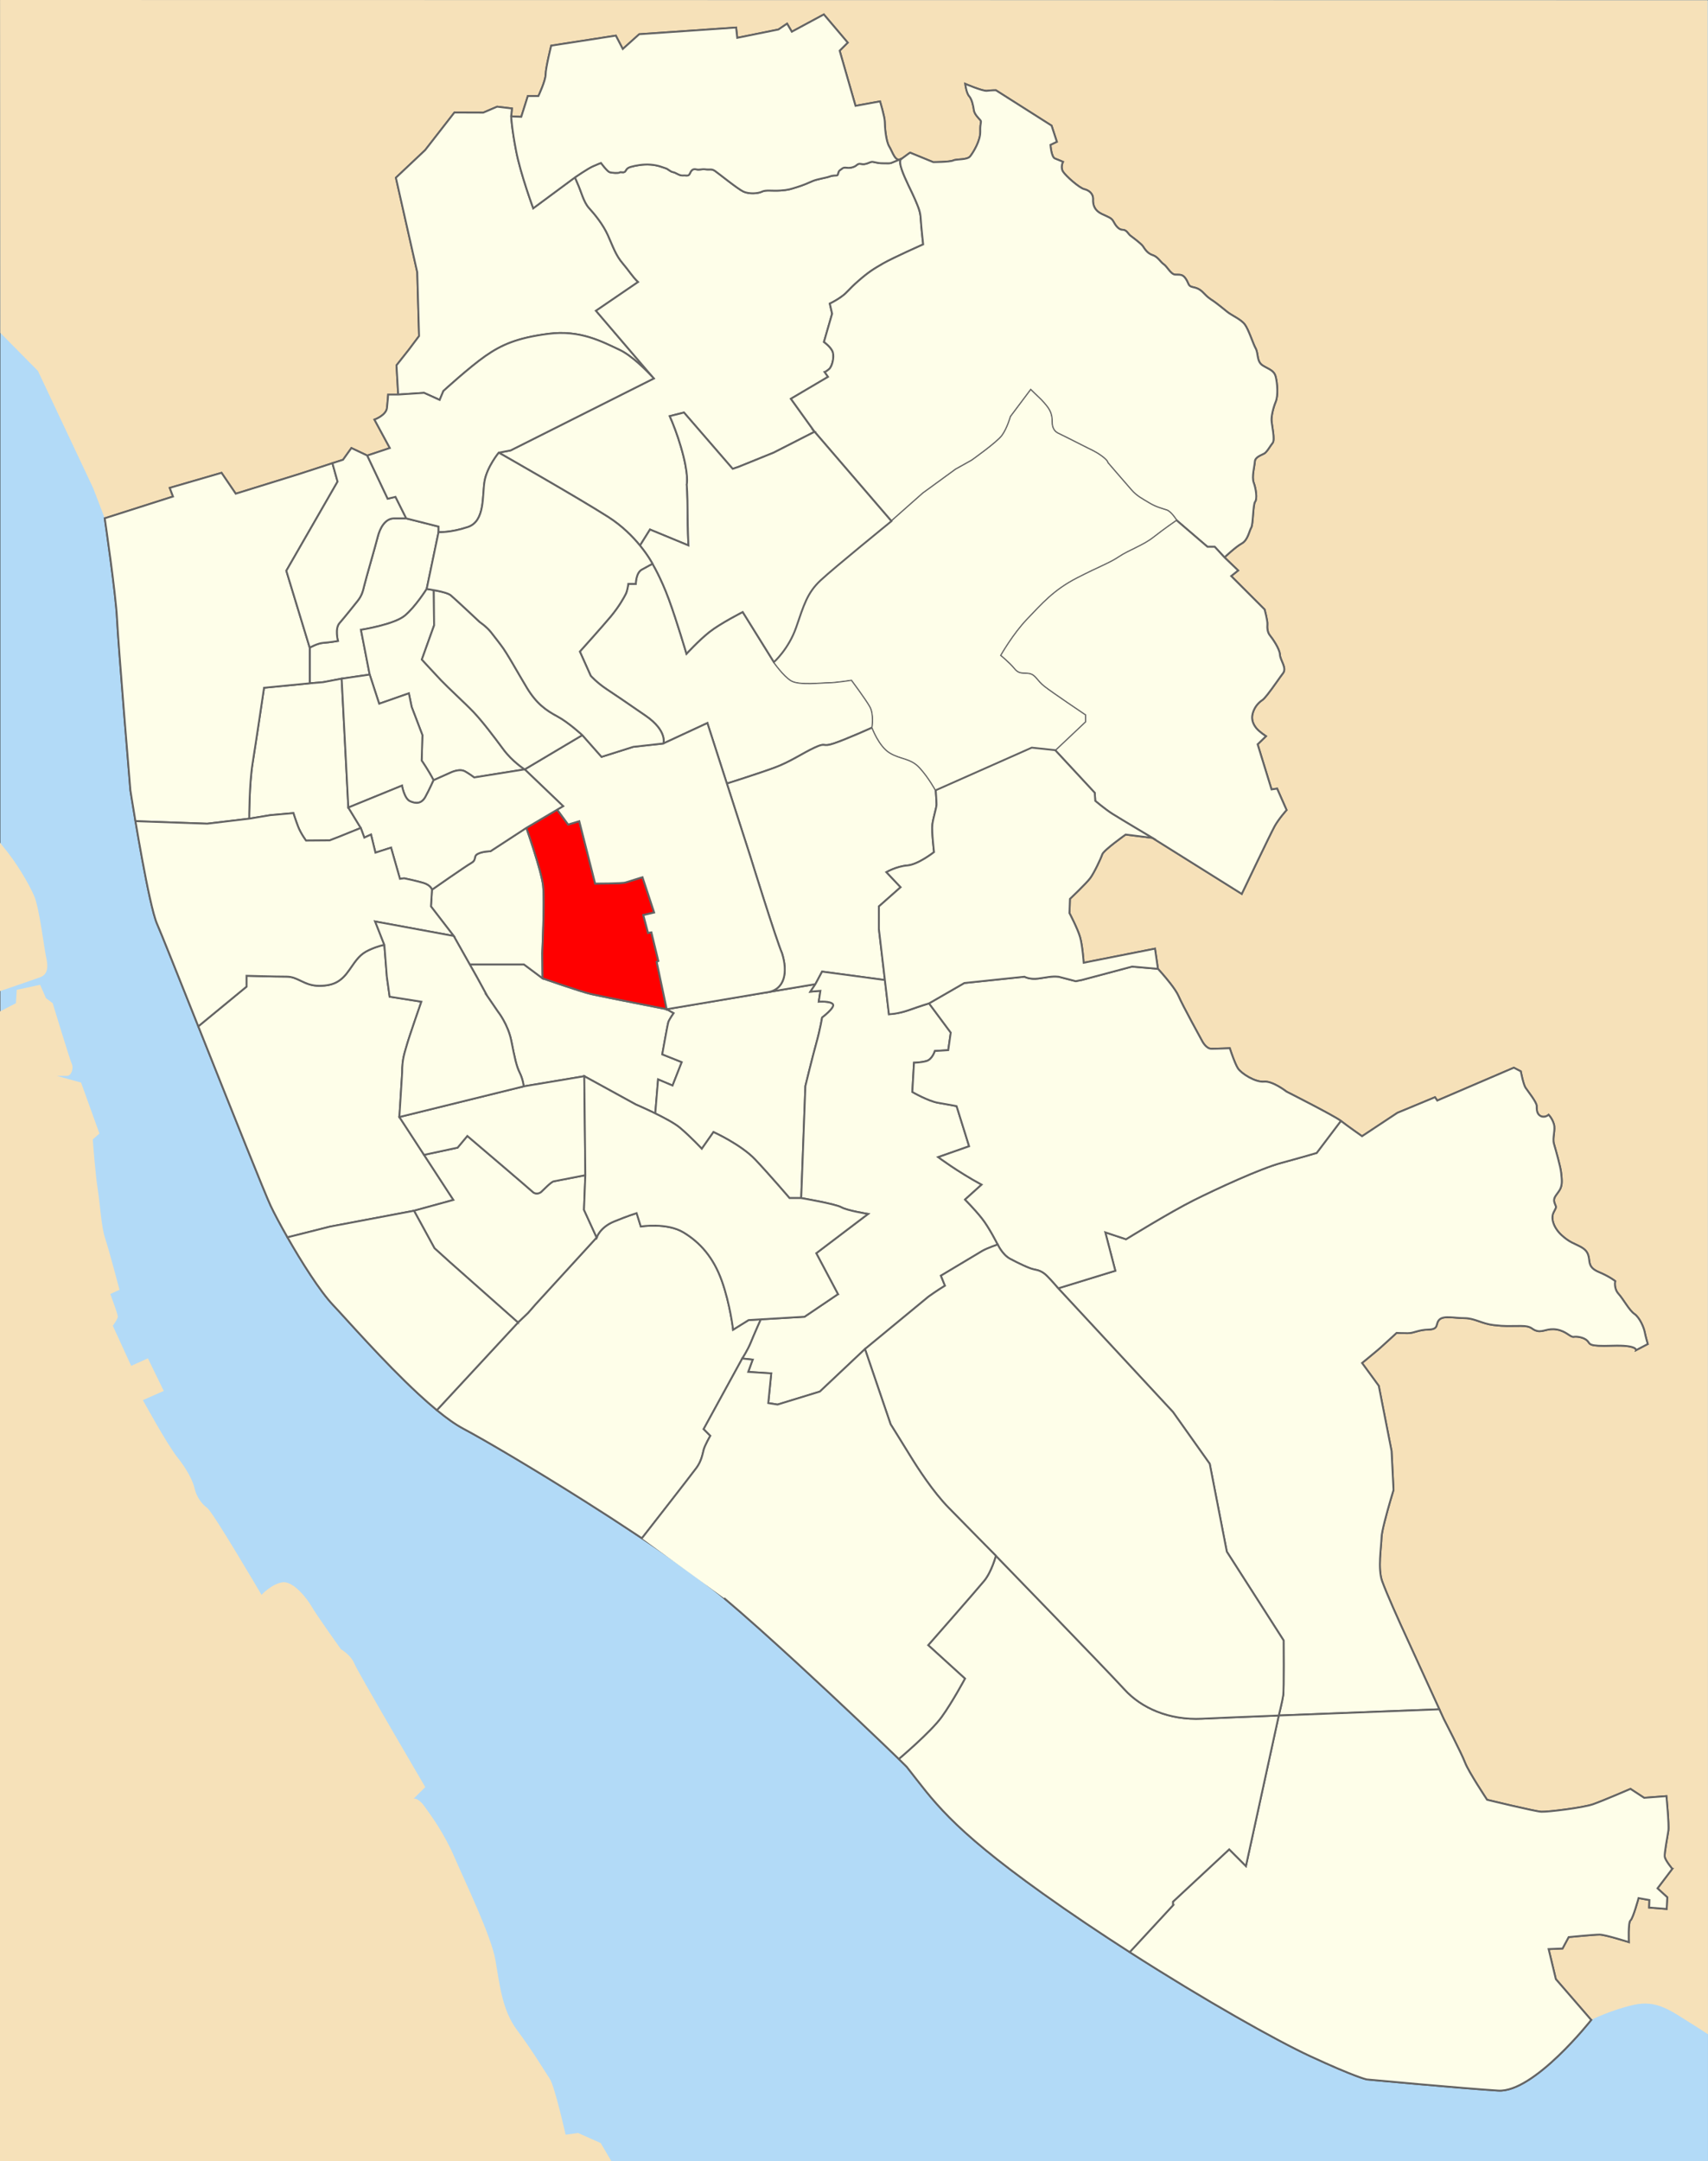 <?xml version="1.0" encoding="UTF-8"?><svg xmlns="http://www.w3.org/2000/svg" viewBox="0 0 2726.06 3448"><rect x="0" y="0" width="2726.06" height="3448" fill="#333333" stroke="none"/><defs><style>.cls-1,.cls-2,.cls-3,.cls-4{stroke:#646464;stroke-miterlimit:10;}.cls-1,.cls-2,.cls-4{fill:#fefee9;}.cls-5{fill:#b2daf7;}.cls-2,.cls-3,.cls-4{stroke-width:3px;}.cls-3{fill:red;}.cls-6{fill:#f6e1b9;}.cls-4{stroke-linecap:round;}</style></defs><g id="Landmass"><rect class="cls-5" x=".56" y=".44" width="2725.48" height="3447.56"/><path id="Liverpool" class="cls-6" d="m2726,3245.69c-11.58-7.59-21.64-14.03-29-18.58-30.22-18.67-52.44-36.44-88.89-28.44s-68.52,24.18-68.52,24.18c0,0-91.48,116.26-148.37,112.7-56.89-3.56-209.78-17.78-209.78-17.78,0,0-17.78-3.56-90.67-37.33-72.89-33.78-264.89-144-426.67-259.56-149.73-106.95-174.59-148.42-216.92-201.92-.5-.64-5.01-5.09-12.64-12.51-27.02-26.23-93.28-89.45-160.41-151.2-42.36-38.96-85.06-77.34-118.47-105.48-42.42-35.72-111.01-82.97-181.13-128.32-13.45-8.7-26.95-17.32-40.33-25.78-83.53-52.81-162.47-99.2-194.54-116.12-20.46-10.8-45.82-31.4-71.9-55.54-55.52-51.39-114.33-118.81-136.1-141.79-21.04-22.21-50.52-69-72.81-108.05-11.61-20.35-21.27-38.6-26.75-50.17-8.98-18.96-60.54-148.28-106.56-263.75-3.05-7.65-6.07-15.23-9.05-22.72-32.24-80.88-60.01-150.47-65.72-163.31-3.26-7.33-7.27-22.51-11.51-41.56-8.01-35.98-16.86-85.75-23.07-122.46-4.85-28.63-8.09-49.32-8.09-49.32,0,0-19.56-234.67-21.33-273.78s-19.6-160.15-19.6-160.15l-18.32-47.85-88.3-187.26L.56,531.11.11,0l2725.33.44"/><path id="Wirral" class="cls-6" d="m0,1344.5c1.79,2.38,3.58,4.64,5.38,6.77,21.33,25.33,41.33,60,49.33,78.67s16,84,18.67,96c2.67,12,5.33,28-9.33,33.33-14.67,5.33-63.93,22.06-63.93,22.06v32.44l25.27-13.17,1.33-21.33,37.33-8,9.33,21.33,10.67,8s28,92,30.67,97.33c2.67,5.33,0,18.67-8,18.67h-16l38.67,10.67,29.33,81.33-10.67,9.33s4,54.67,8,80c4,25.33,5.33,58.67,12,78.67,6.67,20,22.67,81.33,22.67,81.33l-14.67,6.67s12,32,12,36-8,14.67-8,14.67l29.33,64,26.67-12,25.33,52-33.33,14.67s38.67,70.67,54.67,90.67,25.33,38.67,28,50.67,10.67,24,20,30.67,86.67,138.67,86.67,138.67c0,0,16-17.33,33.33-20,17.33-2.67,40,26.67,46.67,38.67,6.67,12,46.67,68,46.67,68,0,0,16,9.33,21.33,22.67,5.33,13.33,113.33,197.33,113.33,197.33l-18.67,18.67s6.67-2.67,17.33,12c10.67,14.67,32,44,48,81.33,16,37.33,58.67,125.33,65.33,164,6.67,38.67,10.67,80,34.67,112s44,65.33,52,77.33,25.33,89.33,25.33,89.33l20-2.67,36,16s6.9,11.79,17.04,28.94L0,3448.01"/><polygon class="cls-5" points="198.33 1236.89 220.56 1260.89 205 1283.56 198.33 1236.89"/><polygon class="cls-5" points="221.89 1380.44 267.67 1366.67 277.89 1403.56 245 1413.33 284.56 1519.11 318.33 1507.11 333 1541.33 301 1559.56 317 1604 380.56 1596 403.67 1635.11 349 1652 401 1780.89 431.22 1770.22 452.56 1830.67 392.56 1853.33 220.11 1422.22 221.89 1380.44"/></g><g id="_1953_Ward_Boundaries"><path id="Liverpool-2" class="cls-2" d="m2539.59,3222.85l-56.37-65.07-11.56-48,22.22-.89,9.78-18.22s40.44-4,49.33-4,46.67,12,46.67,12c0,0-1.33-31.56,2.67-34.67s12.89-35.56,12.89-35.56l17.33,3.11-.44,12,28,2.22.89-18.67-15.56-14.22,23.56-31.11s-11.11-13.33-12-19.11c-.89-5.78,4.44-32.44,5.78-41.78s-3.11-55.11-3.11-55.11l-35.56,2.67-21.78-14.22s-43.11,18.67-59.56,24.44c-16.44,5.78-72.44,12.44-82.67,12-10.22-.44-86.67-19.11-86.67-19.11,0,0-29.78-44.89-35.11-59.11-5.33-14.22-34.22-70.22-34.22-70.22l-6.86-15-62.03-135.66s-22.22-48.89-29.33-68.89c-7.11-20-1.33-53.55-.89-69.78.13-4.67,2.09-13.96,4.72-24.49,5.66-22.68,14.39-51.07,14.39-51.07l-3.11-62.22-20.44-104-26.67-36.44s15.23-12.37,24.78-20.5c1.75-1.49,3.32-2.84,4.56-3.95,8-7.11,25.78-23.56,25.78-23.56,0,0,7.11.44,17.78.44s16-5.33,33.33-5.78c17.33-.44,10.22-9.33,17.33-16,7.11-6.67,24-2.22,40-2.22s27.56,8.89,46.67,11.11c19.11,2.22,24,1.33,43.11,1.33s16.44,5.78,26.22,8,16.44-4.89,31.56-2.22c15.11,2.67,21.33,12.44,26.67,11.56,5.33-.89,16.44.89,21.78,6.22,5.33,5.33,0,9.33,40,8,40-1.33,37.78,7.11,37.78,7.11l18.67-9.78s-3.56-12-4.89-19.11c-1.33-7.11-8-23.11-16.44-28.89-8.44-5.78-17.33-23.11-25.33-32s-5.33-20.44-5.33-20.44c0,0-8.89-7.11-25.78-14.22s-14.67-15.11-16.44-24c-1.78-8.89-6.22-12.89-14.67-17.33s-16-6.22-28.32-17.33c-12.32-11.11-18.35-26.67-13.01-36.89,5.33-10.22,4-7.11,1.33-15.11-2.67-8,2.67-11.56,8-20,5.33-8.44,3.56-17.78,2.67-27.56-.89-9.78-8.89-37.33-11.56-46.67-2.67-9.33,2.67-21.78,0-31.11-2.67-9.33-8.44-15.11-8.44-15.11,0,0-5.78,5.33-12.44,2.22s-6.67-10.67-6.67-16.44-14.22-23.56-17.78-28.89c-3.56-5.33-7.56-26.22-7.56-26.22l-11.11-5.78-122.22,52.44-3.56-5.33-60,24.89-56.44,37.33s-23.56-16.44-33.78-24.44-86.67-46.67-86.67-46.67c0,0-22.22-17.33-36-16-13.78,1.33-36.44-12.89-41.78-21.33-1.33-2.11-2.81-5.17-4.26-8.56-4.37-10.19-8.62-23.44-8.62-23.44,0,0-20.44.89-29.33.89s-15.11-12.89-15.11-12.89c0,0-31.11-56.44-37.33-71.11-2.31-5.46-7.46-12.88-13.01-20.05-9.37-12.11-19.88-23.5-19.88-23.5l-4.7-32.17-113.83,22.48s-1.78-27.11-5.78-40.89c-4-13.78-16.89-38.22-16.89-38.22l.75-22.75s26.22-24.89,32.44-33.33c6.22-8.44,16.89-31.11,19.11-37.78,2.22-6.67,37.33-31.56,37.33-31.56l42.67,5.33,142.67,89.33s45.78-96,52.44-108c6.67-12,19.11-25.78,19.11-25.78l-15.11-34.22-8.89,1.33-4.95-16.05-17.27-55.95,13.33-12.89s-10.67-7.11-15.11-12.44c-4.44-5.33-8.89-13.33-6.22-23.56,2.67-10.22,8.89-17.33,15.56-21.78,1.9-1.27,4.86-4.6,8.26-8.91,8.52-10.79,19.87-27.72,24.63-33.76,6.67-8.44-4.44-20.44-4.89-29.78-.44-9.33-12-25.78-16-30.67s-4.44-12-4-17.78c.44-5.78-4.44-23.56-4.44-23.56l-53.33-53.33,11.11-8.89-21.78-20.89s17.78-16.89,27.56-22.22c9.78-5.33,12-20.44,15.11-25.33s2.67-36.89,6.22-41.33,1.33-20.89-2.22-30.22,1.33-26.22,1.78-33.78c.44-7.56,10.67-10.22,15.11-12.89,4.44-2.67,9.33-12,13.33-16.89s-1.33-28-1.78-35.56c-.44-7.56,2.67-20.44,6.67-30.22s2.67-28.89,0-39.56-11.11-12-20.89-18.22c-9.78-6.22-6.67-19.11-11.11-27.11s-11.11-29.78-17.33-38.22c-6.22-8.44-20.89-14.22-28.44-20.44-7.56-6.22-11.11-8.89-17.33-13.78s-11.11-6.67-17.78-13.78c-6.67-7.11-10.67-9.78-19.11-11.56s-6.22-5.33-11.56-13.33c-5.33-8-9.78-6.22-16.89-6.67s-12.89-12.89-18.22-16.44c-5.33-3.56-9.33-12-17.78-14.67-8.44-2.67-12.89-10.22-15.56-14.22s-16.44-14.22-20-16.89-5.78-9.33-12.44-9.33-11.56-7.56-14.67-13.33-7.56-6.67-18.67-12-14.22-13.78-13.78-23.11c.44-9.33-6.67-14.67-14.22-16.44-7.56-1.78-29.33-20.89-33.78-28-4.44-7.11,0-15.56,0-15.56,0,0-7.11-3.11-12.89-5.33-5.78-2.22-7.11-21.78-7.11-21.78l10.22-4.89-8.44-25.78-88.89-56.44s-7.56,0-14.22.89c-6.67.89-34.67-11.11-34.67-11.11,0,0,1.78,14.67,6.22,19.56,4.44,4.89,6.67,15.56,7.56,22.22.89,6.67,7.56,12.89,10.23,16,2.68,3.11-.46,3.56-.01,18.22.44,14.67-11.11,33.33-16,39.56s-21.33,4-27.11,6.67-32,2.67-32,2.67l-36.89-15.11s-2.22,1.33-12.89,9.33c-10.67,8-15.11-10.67-20.44-19.11-5.33-8.44-7.11-32-7.11-39.56s-7.56-32.44-7.56-32.44l-39.11,7.11-25.33-88,12.89-12.89-38.12-44.94-51.11,27.56-7.56-12.89-13.78,9.33-65.78,13.33-1.78-16.44-154.67,10.67-26.22,23.56-11.11-21.33-103.11,16s-8.89,35.56-8.89,45.78-11.56,34.67-11.56,34.67h-16.89l-10.46,33.12-16.1-.63,1.2-12.73-23.63-2.82-22.15,9.49-46.08-.16-46.67,60-46.67,44,21.81,96.49,12.28,54.33,2.89,101.81-16.21,21.63-19.79,25.04,2.67,46.67h-16s-.54,9.31-1.87,21.31-20,18.67-20,18.67l24.54,45.35-13.13,4.38-22.87,7.62-25.33-12-13.33,18.67-16.96,5.53-52.75,17.2-77.6,24.06-23.99,7.44-22.67-33.33-82.67,24,5.23,13.8-108.94,34.74s17.83,121.04,19.6,160.15,21.33,273.78,21.33,273.78c0,0,3.24,20.69,8.09,49.32,6.21,36.71,15.06,86.48,23.07,122.46,4.24,19.04,8.25,34.22,11.51,41.56,5.71,12.85,33.48,82.43,65.72,163.31,2.98,7.49,6.01,15.07,9.05,22.72,46.02,115.47,97.58,244.79,106.56,263.75,5.48,11.57,15.14,29.82,26.75,50.17,22.28,39.05,51.77,85.84,72.81,108.05,21.77,22.98,80.58,90.4,136.1,141.79,26.08,24.14,51.44,44.74,71.9,55.54,32.07,16.93,111.01,63.31,194.54,116.12,13.38,8.46,26.88,17.09,40.33,25.78,70.11,45.34,138.71,92.6,181.13,128.32,33.41,28.14,76.12,66.52,118.47,105.48,67.13,61.75,133.39,124.97,160.41,151.2,7.64,7.41,12.14,11.87,12.64,12.51,42.34,53.5,67.19,94.97,216.92,201.92,161.78,115.56,353.78,225.78,426.67,259.56,72.89,33.78,90.67,37.33,90.67,37.33,0,0,152.89,14.22,209.78,17.78,56.89,3.56,148.37-112.7,148.37-112.7Z"/><path id="Woolton" class="cls-2" d="m2235.22,2591.56s-22.22-48.89-29.33-68.89c-7.11-20-1.33-53.55-.89-69.78.13-4.67,2.09-13.96,4.72-24.49,5.66-22.68,14.39-51.07,14.39-51.07l-3.11-62.22-20.44-104-26.67-36.44s15.23-12.37,24.78-20.5c1.75-1.49,3.32-2.84,4.56-3.95,8-7.11,25.78-23.56,25.78-23.56,0,0,7.11.44,17.78.44s16-5.33,33.33-5.78c17.33-.44,10.22-9.33,17.33-16,7.11-6.67,24-2.22,40-2.22s27.56,8.89,46.67,11.11c19.11,2.22,24,1.33,43.11,1.33s16.44,5.78,26.22,8,16.44-4.89,31.56-2.22c15.11,2.67,21.33,12.44,26.67,11.56,5.33-.89,16.44.89,21.78,6.22,5.33,5.33,0,9.33,40,8,40-1.33,37.78,7.11,37.78,7.11l18.67-9.78s-3.56-12-4.89-19.11c-1.33-7.11-8-23.11-16.44-28.89-8.44-5.78-17.33-23.11-25.33-32s-5.33-20.44-5.33-20.44c0,0-8.89-7.11-25.78-14.22s-14.67-15.11-16.44-24c-1.78-8.89-6.22-12.89-14.67-17.33s-16-6.22-28.32-17.33c-12.32-11.11-18.35-26.67-13.01-36.89,5.33-10.22,4-7.11,1.33-15.11-2.67-8,2.67-11.56,8-20,5.33-8.44,3.56-17.78,2.67-27.56-.89-9.78-8.89-37.33-11.56-46.67-2.67-9.33,2.67-21.78,0-31.11-2.67-9.33-8.44-15.11-8.44-15.11,0,0-5.78,5.33-12.44,2.22s-6.67-10.67-6.67-16.44-14.22-23.56-17.78-28.89c-3.56-5.33-7.56-26.22-7.56-26.22l-11.11-5.78-122.22,52.44-3.56-5.33-60,24.89-56.44,37.33s-23.56-16.44-33.78-24.44l-38.67,51.11s-24,7.11-56.89,16-102.22,40.89-139.56,59.56-107.82,62.13-107.82,62.13l-33.07-11.02,16,61.33-91.11,28,183.11,197.33,58.67,82.67s27.26,140.15,27.26,140.15l90.67,141.63s.59,78.22-.59,87.11-7.15,32.69-7.15,32.69h.04s256.25-9.91,256.25-9.91l-62.03-135.66Z"/><path id="Westminster" class="cls-2" d="m699.96,849.04l-18.96,90.67s-17.78,28.44-34.96,42.67-69.93,22.52-69.93,22.52l13.93,71.41-44.74,6.52-29.63,5.63-21.33,1.78v-56.89s12.44-7.11,21.93-7.7,23.11-2.96,23.11-2.96c0,0-5.33-19.56,2.37-28.44s22.52-27.26,29.04-35.56,8.3-14.81,10.67-24.89,17.78-62.81,21.33-77.04,11.85-29.63,26.07-29.63h19.56l51.56,13.04v8.89Z"/><path id="Warbreck" class="cls-2" d="m951.22,495.85l92.31,107.98c-11.57-12.62-34.96-36.38-54.98-45.75-27.85-13.04-62.81-32-113.19-25.48s-75.26,17.78-100.74,35.56-66.96,55.7-66.96,55.7l-5.93,14.22-24.89-11.26-41.33,2.71-2.67-46.67,19.79-25.04,16.21-21.63-2.89-101.81-12.28-54.33-21.81-96.49,46.67-44,46.67-60,46.08.16,22.15-9.49,23.63,2.82-1.2,12.73s.82,18.52,7.94,55.26,27.26,91.26,27.26,91.26l66.62-49.28c1.29,3.26,2.57,6.3,3.75,8.83,6.22,13.33,9.78,30.22,18.67,40,8.89,9.78,22.22,25.78,30.22,43.56s12.44,32,24,45.33c8.54,9.85,15.14,20.68,24.1,29.24l-67.2,45.88,92.31,107.98"/><path id="Vauxhall" class="cls-2" d="m494.33,1090.22l21.33-1.78,29.63-5.63,10.67,205.63,19.85,32.59-34.37,13.93-15.41,5.93-37.63.3s-8.59-11.56-12.74-22.52-7.41-21.33-7.41-21.33l-36.74,3.26-33.78,5.63s0-54.81,5.33-88,18.37-120.89,18.37-120.89l72.89-7.11Z"/><path id="Tuebrook" class="cls-2" d="m1160.11,1250.22s50.67-16,76-25.33c25.33-9.33,44-22.67,64-32s10.67,0,30.67-6.67,61.33-25.33,61.33-25.33c0,0,3.56-21.33-3.56-33.78s-29.33-42.22-29.33-42.22c0,0-25.78,4-36.89,4s-47.11,4.44-59.56-3.11c-12.44-7.56-27.56-29.33-27.56-29.33l-49.78-80s-36,18.22-53.33,32-36.44,34.67-36.44,34.67c0,0-15.11-51.56-28-86.67s-26.22-56.89-26.22-56.89c0,0-8,4-17.33,9.33s-9.33,22.67-9.33,22.67h-12s-1.33,10.67-4,16-10.67,20-24,36-49.33,56-49.33,56l17.33,38.67s9.33,10.67,25.33,21.33,28,18.67,62.67,42.67,28,44,28,44l70.22-32.59,31.11,96.59Z"/><path id="Speke" class="cls-2" d="m2669,2981.78s-11.11-13.33-12-19.11,4.44-32.44,5.78-41.78c1.33-9.33-3.11-55.11-3.11-55.11l-35.56,2.67-21.78-14.22s-43.11,18.67-59.56,24.44c-16.44,5.78-72.44,12.44-82.67,12-10.22-.44-86.67-19.11-86.67-19.11,0,0-29.78-44.89-35.11-59.11-5.33-14.22-34.22-70.22-34.22-70.22l-6.86-15-256.25,9.91-52.44,240.2-26.67-26.67-89.78,83.56v5.78l-69.04,74.65c120.52,77.25,235.11,141.42,287.71,165.79,72.89,33.78,90.67,37.33,90.67,37.33,0,0,152.89,14.22,209.78,17.78,56.89,3.56,148.37-112.7,148.37-112.7l-56.37-65.07-11.56-48,22.22-.89,9.78-18.22s40.44-4,49.33-4,46.67,12,46.67,12c0,0-1.33-31.56,2.67-34.67,4-3.11,12.89-35.56,12.89-35.56l17.33,3.11-.44,12,28,2.22.89-18.67-15.56-14.22,23.56-31.11Z"/><path id="Smithdown" class="cls-2" d="m932.56,1717.11l-96.67,16.19s-1.11-11.08-6.44-21.75c-5.33-10.67-8-24-13.33-50.67-5.33-26.67-21.33-46.67-21.33-46.67l-17.33-25.33-16-29.33-11.75-20.84,86.41-.05,29.78,22.22s60.44,21.33,78.22,25.33,120,24,120,24l11.11,6.22s-7.11,10.22-8.44,14.22-9.78,51.56-9.78,51.56l31.11,12.44-14.67,37.33-23.11-9.78s-4.47,54.26-4.47,54.26c-16.44-8.04-31.08-14.26-31.08-14.26l-82.22-45.11Z"/><path id="Sandhills" class="cls-2" d="m530.56,739.05l8.22,29.39-81.78,142.22,37.33,122.67v56.89l-72.89,7.11s-13.04,87.7-18.37,120.89-5.33,88-5.33,88l-66.96,8-114.58-4.02c-4.85-28.63-8.09-49.32-8.09-49.32,0,0-19.56-234.67-21.33-273.78s-19.6-160.15-19.6-160.15l108.94-34.74-5.23-13.8,82.67-24,22.67,33.33,23.99-7.44,77.6-24.06,52.75-17.2Z"/><path id="St_Michaels" class="cls-2" d="m974.54,2421.46c-13.45-8.7-26.95-17.32-40.33-25.78-83.53-52.81-162.47-99.2-194.54-116.12-12.6-6.65-27.06-17.02-42.41-29.65l129.52-139.8,15.89-15.22,12.63-14.44,97-106s5.15-16.22,27.82-25.55c22.67-9.33,36-13.33,36-13.33l6.67,21.33s41.33-6.67,68,9.33,48,40,61.33,77.33c13.33,37.33,17.98,78,17.98,78l24.69-15.33,19.54-1.17s-11.24,25.17-15.98,37.02-13.63,25.48-13.63,25.48l-61.63,112.59,10.67,10.67s-8.89,15.41-10.67,22.52-3.56,17.78-11.26,28.44-87.28,112.55-87.28,112.55l-50-32.87Z"/><path id="St_Marys" class="cls-2" d="m1872.11,3040v-5.78l89.78-83.56,26.67,26.67,52.44-240.2c-56.24,2.23-104.4,4.2-122.22,5.09-53.33,2.67-97.33-17.33-124-46.67-26.67-29.33-205.33-213.33-205.33-213.33,0,0-6.67,25.33-18.67,40-12,14.67-89.33,102.67-89.33,102.67l58.67,53.33s-20,37.33-37.33,61.33c-17.33,24-68.23,66.91-68.23,66.91,7.64,7.41,12.14,11.87,12.64,12.51,42.34,53.5,67.19,94.97,216.92,201.92,45.05,32.18,92.45,63.95,138.96,93.76l69.04-74.65Z"/><path id="St_James" class="cls-2" d="m641.89,1711.56c0-22.67,4-31.56,7.56-44.44s23.11-68.89,23.11-68.89l-50.67-8-4.44-32-4-50.67s-9.33,1.33-24,8c-14.67,6.67-20,14.67-32,32-12,17.33-24,25.33-48,25.33s-33.33-14.67-52-14.67-64-1.33-64-1.33v17.33l-76.94,63.31c2.98,7.49,6.01,15.07,9.05,22.72,46.02,115.47,97.58,244.79,106.56,263.75,5.48,11.57,15.14,29.82,26.75,50.17l68.24-17.17,133.67-25.22,62.89-17.26-24.64-37.81-22.23-34.11-39.35-60.38,4.44-70.67Z"/><path id="St_Domingo" class="cls-2" d="m756.85,1240.44l80.59-12.89s-19.56-12.3-34.37-32.44-33.78-45.04-47.41-59.26-40.89-39.11-51.56-50.37-30.81-33.19-30.81-33.19l19.56-54.52-.49-56.26-11.36-1.81s-17.78,28.44-34.96,42.67-69.93,22.52-69.93,22.52l13.93,71.41,15.11,46.52,47.41-16.59,4.44,21.63,17.19,45.04-1.19,40.59s11.56,16.59,18.96,31.41c0,0,21.37-9.67,28.04-12.56s15.56-5.11,21.78-1.78,15.07,9.89,15.07,9.89Z"/><path id="Princes_Park" class="cls-2" d="m952.29,1974.44l-97,106-12.63,14.44-15.89,15.22-109.46-96.94-23.88-21.61-32.67-59.78,62.89-17.26-24.64-37.81-22.23-34.11,53.54-11.49,15.56-18.67s100.89,85.78,104.44,89.33,9.78,3.11,13.33,0,15.56-16,20-16.89,50.59-9.85,50.59-9.85l-2.15,55.26,20.18,44.15Z"/><path id="Pirrie" class="cls-2" d="m1021.48,870.44c-11.63-14.24-28.44-31.33-50.7-45.55-48-30.67-174.67-102.67-174.67-102.67l18.81-3.56,228.61-114.84s-92.31-107.98-92.31-107.98l67.2-45.88c-8.96-8.57-15.56-19.39-24.1-29.24-11.56-13.33-16-27.56-24-45.33s-21.33-33.78-30.22-43.56c-8.89-9.78-12.44-26.67-18.67-40-1.18-2.53-2.45-5.56-3.75-8.83,0,0,19.75-13.68,28.64-17.68s12.89-5.33,12.89-5.33c0,0,9.78,13.33,13.78,14.67s14.67,1.78,16,.44,5.33.89,8-.89,1.78-5.78,9.78-8,19.56-4.44,31.56-3.56,19.56,4.44,24,5.78,7.11,5.33,12,6.22,9.78,5.78,15.56,5.33,8.89,1.78,11.11-3.11,4.44-8,10.22-6.67,8-.89,15.11,0,9.33-1.33,15.11,2.67,36.44,28.89,45.33,32.89,23.11,3.11,29.33,0,16-.89,29.33-1.78,16-2.22,26.22-5.33,18.22-6.67,25.33-9.78c7.11-3.11,22.22-5.33,26.67-7.11s8.44-1.78,11.56-1.78,1.78-6.22,5.33-8.44,4.44-4.89,10.67-4,12.44-.89,16.44-4.44,7.11-.44,12.44-1.33,8-3.11,11.11-3.56,8.44,2.22,16.44,2.22,12.44.44,14.67-.44,17.33-7.11,17.33-7.11c0,0-6.23.43-.6,17.03,5.63,16.59,16,35.26,21.63,48.59,5.63,13.33,8.3,19.56,8.89,30.81.59,11.26,3.85,40.59,3.85,40.59,0,0-48.59,21.63-64,30.52-15.41,8.89-23.11,13.63-39.41,27.85s-16.89,17.78-26.67,24.89c-9.78,7.11-18.96,11.26-18.96,11.26l3.71,16.16-13.04,45.04s11.85,8.3,14.22,16.59-1.19,22.52-5.93,26.67-7.11,4.74-7.11,4.74l5.33,7.7-59.26,34.96,37.78,52.59-65.33,33.33-56,22.67-9.36,3.17-77.75-89.84-22.71,5.75c5.36,12.09,11.86,28.64,17.82,48.92,13.33,45.33,9.33,60,9.33,60,0,0,1.33,17.33,1.33,42.67s1.33,54.67,1.33,54.67l-61.33-25.33-15.97,25.55Z"/><path id="Picton" class="cls-4" d="m1064.11,1610.22l237.33-40-8,12,16-1.33-2.67,17.33s18.67-1.33,22.67,4-17.33,21.33-17.33,21.33c0,0-2.67,17.33-9.33,41.33-6.67,24-17.33,68-17.33,68l-6.67,178.67h-18.67s-32-37.33-54.67-61.33c-22.67-24-66.67-44-66.67-44l-18.67,26.67s-17.33-18.67-34.67-33.33c-8.25-6.98-24.66-15.77-39.58-23.07l4.47-54.26,23.11,9.78,14.67-37.33-31.11-12.44s8.44-47.56,9.78-51.56,8.44-14.22,8.44-14.22l-11.11-6.22"/><path id="Old_Swan" class="cls-2" d="m1412.36,1563.68l-100.25-13.46-10.67,20-77.85,13.12-.9.15c30.75-3.49,34.75-33.27,25.42-62.61-9.33-21.33-50.67-154.67-50.67-154.67l-37.33-116s50.67-16,76-25.33c25.33-9.33,44-22.67,64-32s10.67,0,30.67-6.67,61.33-25.33,61.33-25.33c0,0,10.67,29.33,28,40,17.33,10.67,33.33,8,48,24s25.33,36,25.33,36c0,0,1.33,17.33,1.33,22.67s-5.33,21.33-6.67,32c-1.33,10.67,2.67,44,2.67,44,0,0-25.33,20-42.67,21.33-17.33,1.33-33.33,10.67-33.33,10.67l22.67,24-34.67,30.67v36l9.58,81.46-100.25-13.46"/><path id="Netherfield" class="cls-2" d="m691.96,1244.89c-7.41-14.81-18.96-31.41-18.96-31.41l1.19-40.59-17.19-45.04-4.44-21.63-47.41,16.59-15.11-46.52-44.74,6.52,10.67,205.63,85.63-34.96s3.56,20.74,12.74,24.89,18.37,4.44,24.59-6.81,13.04-26.67,13.04-26.67Z"/><path id="Melrose" class="cls-2" d="m586.18,726.86l-25.33-12-13.33,18.67-16.96,5.53,8.22,29.39-81.78,142.22,37.33,122.67s12.44-7.11,21.93-7.7,23.11-2.96,23.11-2.96c0,0-5.33-19.56,2.37-28.44s22.52-27.26,29.04-35.56,8.3-14.81,10.67-24.89,17.78-62.81,21.33-77.04,11.85-29.63,26.07-29.63h19.56l-17.19-34.37-12.44,2.96-32.59-68.85Z"/><path id="Low_Hill" class="cls-2" d="m865.44,1520.89s4-84,1.33-108-26.67-92-26.67-92l-57.33,37.33s-12,0-20,4-1.33,9.33-10.67,14.67c-9.33,5.33-62.67,42.67-62.67,42.67l-1.6,26.68,36.27,47.1,25.59,45.38,86.41-.05,29.78,22.22-.44-40Z"/><path id="Kensington" class="cls-3" d="m1064.11,1610.22l-16-75.56,2.67-1.33-11.11-45.78-5.33.89-7.56-28.44,17.33-4-18.67-56.44s-21.78,6.67-27.11,8.44-48.44,1.78-48.44,1.78l-25.33-99.56-17.78,5.33-17.45-23.75-49.22,29.08s24,68,26.67,92-1.33,108-1.33,108l.44,40s60.44,21.33,78.22,25.33,120,24,120,24Z"/><path id="Granby" class="cls-2" d="m934.26,1875.04l-1.7-157.93-96.67,16.19-198.44,48.92,39.35,60.38,53.54-11.49,15.56-18.67s100.89,85.78,104.44,89.33,9.78,3.11,13.33,0,15.56-16,20-16.89,50.59-9.85,50.59-9.85Z"/><path id="Gillmoss" class="cls-2" d="m1343.36,473.17c9.78-7.11,10.37-10.67,26.67-24.89,16.3-14.22,24-18.96,39.41-27.85,15.41-8.89,64-30.52,64-30.52,0,0-3.26-29.33-3.85-40.59-.59-11.26-3.26-17.48-8.89-30.81-5.63-13.33-16-32-21.63-48.59-5.63-16.59.6-17.03.6-17.03,10.67-8,12.89-9.33,12.89-9.33l36.89,15.11s26.22,0,32-2.67,22.22-.44,27.11-6.67,16.44-24.89,16-39.56c-.44-14.67,2.69-15.11.01-18.22-2.68-3.11-9.35-9.33-10.23-16-.89-6.67-3.11-17.33-7.56-22.22-4.44-4.89-6.22-19.56-6.22-19.56,0,0,28,12,34.67,11.11,6.67-.89,14.22-.89,14.22-.89l88.89,56.44,8.44,25.78-10.22,4.89s1.33,19.56,7.11,21.78c5.78,2.22,12.89,5.33,12.89,5.33,0,0-4.44,8.44,0,15.56,4.44,7.11,26.22,26.22,33.78,28,7.56,1.78,14.67,7.11,14.22,16.44-.44,9.33,2.67,17.78,13.78,23.11s15.56,6.22,18.67,12,8,13.33,14.67,13.33,8.89,6.67,12.44,9.33,17.33,12.89,20,16.89,7.11,11.56,15.56,14.22c8.44,2.67,12.44,11.11,17.78,14.67,5.33,3.56,11.11,16,18.22,16.44s11.56-1.33,16.89,6.67c5.33,8,3.11,11.56,11.56,13.33s12.44,4.44,19.11,11.56c6.67,7.11,11.56,8.89,17.78,13.78s9.78,7.56,17.33,13.78c7.56,6.22,22.22,12,28.44,20.44,6.22,8.44,12.89,30.22,17.33,38.22s1.33,20.89,11.11,27.11c9.78,6.22,18.22,7.56,20.89,18.22s4,29.78,0,39.56-7.11,22.67-6.67,30.22c.44,7.56,5.78,30.67,1.78,35.56s-8.89,14.22-13.33,16.89c-4.44,2.67-14.67,5.33-15.11,12.89-.44,7.56-5.33,24.44-1.78,33.78s5.78,25.78,2.22,30.22-3.11,36.44-6.22,41.33-5.33,20-15.11,25.33c-9.78,5.33-27.56,22.22-27.56,22.22l-15.56-16.89h-11.56l-49.78-42.67s-8.3-13.33-15.41-15.7-17.19-4.74-27.85-11.26c-10.67-6.52-19.56-10.67-28.44-20.74-8.89-10.07-37.93-43.85-37.93-43.85,0,0,.59-2.96-10.07-10.67s-16.59-9.48-31.41-17.19c-14.81-7.7-30.81-15.41-37.93-18.96s-9.48-10.67-9.48-17.19-.59-13.63-4.74-20.74-13.04-16-13.04-16l-16-15.41-32,42.67s-5.33,18.96-13.63,30.22c-8.3,11.26-48.59,39.7-48.59,39.7l-25.48,14.22-52.44,38.22-50.22,44.44-122.67-142.67-37.78-52.59,59.26-34.96-5.33-7.7s2.37-.59,7.11-4.74,8.3-18.37,5.93-26.67-14.22-16.59-14.22-16.59l13.04-45.04-3.71-16.16s9.19-4.15,18.96-11.26Z"/><path id="Fazakerley" class="cls-2" d="m1439.67,252.89c-10.67,8-15.11-10.67-20.44-19.11-5.33-8.44-7.11-32-7.11-39.56s-7.56-32.44-7.56-32.44l-39.11,7.11-25.33-88,12.89-12.89-38.12-44.94-51.11,27.56-7.56-12.89-13.78,9.33-65.78,13.33-1.78-16.44-154.67,10.67-26.22,23.56-11.11-21.33-103.11,16s-8.89,35.56-8.89,45.78-11.56,34.67-11.56,34.67h-16.89l-10.46,33.12-16.1-.63s.82,18.52,7.94,55.26,27.26,91.26,27.26,91.26l66.62-49.28s19.75-13.68,28.64-17.68,12.89-5.33,12.89-5.33c0,0,9.78,13.33,13.78,14.67s14.67,1.78,16,.44,5.33.89,8-.89,1.78-5.78,9.78-8,19.56-4.44,31.56-3.56,19.56,4.44,24,5.78,7.11,5.33,12,6.22,9.78,5.78,15.56,5.33,8.89,1.78,11.11-3.11,4.44-8,10.22-6.67,8-.89,15.11,0,9.33-1.33,15.11,2.67,36.44,28.89,45.33,32.89,23.11,3.11,29.33,0,16-.89,29.33-1.78,16-2.22,26.22-5.33,18.22-6.67,25.33-9.78,22.22-5.33,26.67-7.11,8.44-1.78,11.56-1.78,1.78-6.22,5.33-8.44,4.44-4.89,10.67-4,12.44-.89,16.44-4.44,7.11-.44,12.44-1.33,8-3.11,11.11-3.56,8.44,2.22,16.44,2.22,12.44.44,14.67-.44,17.33-7.11,17.33-7.11Z"/><path id="Fairfield" class="cls-2" d="m1248.11,1520.89c9.33,29.33,5.33,59.11-25.42,62.61l-158.58,26.73-16-75.56,2.67-1.33-11.11-45.78-5.33.89-7.56-28.44,17.33-4-18.67-56.44s-21.78,6.67-27.11,8.44-48.44,1.78-48.44,1.78l-25.33-99.56-17.78,5.33-17.45-23.75,9.45-5.58-61.33-58.67,92-54.67,30.67,34.67,50.67-16-50.67,16,50.67-16,48-5.33s70.22-32.59,70.22-32.59l31.11,96.59s37.33,116,37.33,116c0,0,41.33,133.33,50.67,154.67"/><path id="Everton" class="cls-2" d="m689.44,1419.56s-1.78-7.11-13.33-10.67-31.11-7.56-31.11-7.56l-6.67.89-14.22-49.78-24.89,8-7.11-28.89-10.67,4.89-5.63-15.41-19.85-32.59,85.63-34.96s3.56,20.74,12.74,24.89,18.37,4.44,24.59-6.81,13.04-26.67,13.04-26.67c0,0,21.37-9.67,28.04-12.56s15.56-5.11,21.78-1.78,15.07,9.89,15.07,9.89l80.59-12.89,61.33,58.67-9.45,5.58-49.22,29.08-57.33,37.33s-12,0-20,4-1.33,9.33-10.67,14.67c-9.33,5.33-62.67,42.67-62.67,42.67Z"/><path id="Dingle" class="cls-2" d="m826.78,2110.11l-109.46-96.94-23.88-21.61-32.67-59.78-133.67,25.22-68.24,17.17c22.28,39.05,51.77,85.84,72.81,108.05,21.77,22.98,80.58,90.4,136.1,141.79,10.02,9.27,19.93,18.02,29.49,25.89l129.52-139.8Z"/><path id="Dovecot" class="cls-2" d="m1684.11,1196.89l48-45.33v-10.67s-52.89-35.56-65.33-45.33c-12.44-9.78-14.22-18.67-24-20.44-9.78-1.78-16,1.78-24-8s-22.22-21.33-22.22-21.33c0,0,19.56-34.67,42.67-58.67s41.78-46.22,80-65.78c38.22-19.56,50.67-23.11,66.67-33.78s38.22-17.78,55.11-31.11,36.44-26.67,36.44-26.67l49.78,42.67h11.56l15.56,16.89,21.78,20.89-11.11,8.89,53.33,53.33s4.89,17.78,4.44,23.56c-.44,5.78,0,12.89,4,17.78s15.56,21.33,16,30.67c.44,9.33,11.56,21.33,4.89,29.78-4.76,6.03-16.11,22.96-24.63,33.76-3.4,4.31-6.36,7.64-8.26,8.91-6.67,4.44-12.89,11.56-15.56,21.78-2.67,10.22,1.78,18.22,6.22,23.56,4.44,5.33,15.11,12.44,15.11,12.44l-13.33,12.89,17.27,55.95,4.95,16.05,8.89-1.33,15.11,34.22s-12.44,13.78-19.11,25.78c-6.67,12-52.44,108-52.44,108l-142.67-89.33s-51.56-30.67-63.56-38.22-27.56-20.89-27.56-20.89l-.89-12.89-63.11-68Z"/><path id="County" class="cls-2" d="m814.93,718.67l-18.81,3.56s-18.67,22.67-22.67,45.33,1.33,64-26.67,73.33-46.81,8.15-46.81,8.15v-8.89l-51.56-13.04-17.19-34.37-12.44,2.96-32.59-68.85,22.87-7.62,13.13-4.38-24.54-45.35s18.67-6.67,20-18.67,1.87-21.31,1.87-21.31h16l41.33-2.71,24.89,11.26,5.93-14.22s41.48-37.93,66.96-55.7,50.37-29.04,100.74-35.56,85.33,12.44,113.19,25.48c20.02,9.37,43.41,33.13,54.98,45.75l-228.61,114.84Z"/><path id="Croxteth" class="cls-1" d="m1473,787.11l52.44-38.22,25.48-14.22s40.3-28.44,48.59-39.7c8.3-11.26,13.63-30.22,13.63-30.22l32-42.67,16,15.41s8.89,8.89,13.04,16,4.74,14.22,4.74,20.74,2.37,13.63,9.48,17.19,23.11,11.26,37.93,18.96c14.81,7.7,20.74,9.48,31.41,17.19s10.07,10.67,10.07,10.67c0,0,29.04,33.78,37.93,43.85,8.89,10.07,17.78,14.22,28.44,20.74,10.67,6.52,20.74,8.89,27.85,11.26s15.41,15.7,15.41,15.7c0,0-19.56,13.33-36.44,26.67s-39.11,20.44-55.11,31.11-28.44,14.22-66.67,33.78c-38.22,19.56-56.89,41.78-80,65.78s-42.67,58.67-42.67,58.67c0,0,14.22,11.56,22.22,21.33s14.22,6.22,24,8c9.78,1.78,11.56,10.67,24,20.44,12.44,9.78,65.33,45.33,65.33,45.33v10.67l-48,45.33-37.33-4-153.33,68s-10.67-20-25.33-36-30.67-13.33-48-24c-17.33-10.67-28-40-28-40,0,0,3.56-21.33-3.56-33.78s-29.33-42.22-29.33-42.22c0,0-25.78,4-36.89,4s-47.11,4.44-59.56-3.11-27.56-29.33-27.56-29.33c0,0,23.56-20.89,35.56-55.56,12-34.67,17.33-54.67,38.67-74.67,21.33-20,113.33-94.67,113.33-94.67l50.22-44.44Z"/><path id="Clubmoor" class="cls-2" d="m1300.11,688.89l-65.33,33.33-56,22.67-9.36,3.17-77.75-89.84-22.71,5.75c5.36,12.09,11.86,28.64,17.82,48.92,13.33,45.33,9.33,60,9.33,60,0,0,1.33,17.33,1.33,42.67s1.33,54.67,1.33,54.67l-61.33-25.33-15.97,25.55c13.45,16.46,19.97,29.12,19.97,29.12,0,0,13.33,21.78,26.22,56.89s28,86.67,28,86.67c0,0,19.11-20.89,36.44-34.67s53.33-32,53.33-32l49.78,80s23.56-20.89,35.56-55.56c12-34.67,17.33-54.67,38.67-74.67,21.33-20,113.33-94.67,113.33-94.67l-122.67-142.67Z"/><path id="Church" class="cls-2" d="m1540.26,1913.93s14.81,14.81,26.67,29.63,25.48,42.07,25.48,42.07c0,0-17.19,5.93-24.3,10.07s-66.37,39.7-66.37,39.7l6.49,15.95c-13.26,8.06-26.34,17.53-26.34,17.53l-101.33,83.56-72,67.85-67.56,20.74-14.81-2.37,4.74-47.41-36.74-2.37,7.11-19.56-16.59-1.78s8.89-13.63,13.63-25.48,15.98-37.02,15.98-37.02l69.79-4.17,53.33-36-34.67-65.33,82.67-62.67s-33.33-5.33-42.67-10.67c-9.33-5.33-64-14.67-64-14.67,0,0,6.67-178.67,6.67-178.67,0,0,10.67-44,17.33-68,6.67-24,9.33-41.33,9.33-41.33,0,0,21.33-16,17.33-21.33s-22.67-4-22.67-4l2.67-17.33-16,1.33,8-12,10.67-20,100.25,13.46,6.42,54.54,1.78-.44s13.33,0,32-6.67c18.67-6.67,32-10.67,32-10.67l-1.78.44,34.67,46.67-4,28-21.33,1.33s-4,13.33-13.33,16c-9.33,2.67-20,2.67-20,2.67l-2.67,46.67s25.33,14.67,41.33,17.33c16,2.67,29.33,5.33,29.33,5.33l20,64-49.33,17.33s30.78,23.08,69.21,43.9l-26.4,23.8Z"/><path id="Childwall" class="cls-2" d="m2053.44,1741.78s-22.22-17.33-36-16c-13.78,1.33-36.44-12.89-41.78-21.33-1.33-2.11-2.81-5.17-4.26-8.56-4.38-10.19-8.62-23.44-8.62-23.44,0,0-20.44.89-29.33.89s-15.11-12.89-15.11-12.89c0,0-31.11-56.44-37.33-71.11-2.31-5.46-7.46-12.88-13.01-20.05-9.37-12.11-19.88-23.5-19.88-23.5l-41.33-3.56-80,21.33-9.93,1.93-27.26-7.11c-11.26-1.19-18.96,1.19-32.59,2.96s-21.93-2.96-21.93-2.96l-96,10.07-56.3,32.44,34.67,46.67-4,28-21.33,1.33s-4,13.33-13.33,16c-9.33,2.67-20,2.67-20,2.67l-2.67,46.67s25.33,14.67,41.33,17.33c16,2.67,29.33,5.33,29.33,5.33l20,64-49.33,17.33s30.78,23.08,69.21,43.91l-26.4,23.8s14.81,14.81,26.67,29.63c11.85,14.81,25.48,42.07,25.48,42.07,0,0,7.26,16.15,19.7,22.81,12.44,6.67,30.67,15.56,38.22,16.89,7.56,1.33,13.78,3.56,20.89,10.67,7.11,7.11,17.78,19.56,17.78,19.56l91.11-28-16-61.33,33.07,11.02s70.49-43.47,107.82-62.13c37.33-18.67,106.67-50.67,139.56-59.56,32.89-8.89,56.89-16,56.89-16l38.67-51.11c-10.22-8-86.67-46.67-86.67-46.67Z"/><path id="Central" class="cls-2" d="m613.44,1507.56l-14.67-37.33,86.67,16,38.67,7.11-36.27-47.1,1.6-26.68s-1.78-7.11-13.33-10.67-31.11-7.56-31.11-7.56l-6.67.89-14.22-49.78-24.89,8-7.11-28.89-10.67,4.89-5.63-15.41-34.37,13.93-15.41,5.93-37.63.3s-8.59-11.56-12.74-22.52-7.41-21.33-7.41-21.33l-36.74,3.26-33.78,5.63-66.96,8-114.58-4.02c6.21,36.71,15.06,86.48,23.07,122.46,4.24,19.04,8.25,34.22,11.51,41.56,5.71,12.85,33.48,82.43,65.72,163.31l76.94-63.31v-17.33s45.33,1.33,64,1.33,28,14.67,52,14.67,36-8,48-25.33c12-17.33,17.33-25.33,32-32,14.67-6.67,24-8,24-8Z"/><path id="Broadgreen" class="cls-2" d="m1716.85,1565.48l-27.26-7.11c-11.26-1.19-18.96,1.19-32.59,2.96s-21.93-2.96-21.93-2.96l-96,10.07-56.3,32.44s-13.33,4-32,10.67c-18.67,6.67-32,6.67-32,6.67l-6.42-54.54-9.58-81.46s0-36,0-36l34.67-30.67-22.67-24s16-9.33,33.33-10.67c17.33-1.33,42.67-21.33,42.67-21.33,0,0-4-33.33-2.67-44,1.33-10.67,6.67-26.67,6.67-32s-1.33-22.67-1.33-22.67l153.33-68,37.33,4,63.11,68,.89,12.89s15.56,13.33,27.56,20.89,63.56,38.22,63.56,38.22l-42.67-5.33s-35.11,24.89-37.33,31.56c-2.22,6.67-12.89,29.33-19.11,37.78-6.22,8.44-32.44,33.33-32.44,33.33l-.75,22.75s12.89,24.44,16.89,38.22c4,13.78,5.78,40.89,5.78,40.89l113.83-22.48,4.7,32.17-41.33-3.56-80,21.33-9.93,1.93Z"/><path id="Breckfield" class="cls-2" d="m799.52,1029.19c10.07,13.04,26.07,42.67,41.48,68.15s30.81,36.15,48.59,45.63,39.85,29.93,39.85,29.93l-92,54.67s-19.56-12.3-34.37-32.44-33.78-45.04-47.41-59.26-40.89-39.11-51.56-50.37-30.81-33.19-30.81-33.19l19.56-54.52-.49-56.26c9.74,1.76,22.87,4.69,27.16,8.26,7.11,5.93,46.22,42.67,46.22,42.67,0,0,10.67,7.11,17.78,16s16,20.74,16,20.74Z"/><path id="Arundel" class="cls-2" d="m1337.44,2064.89l-34.67-65.33,82.67-62.67s-33.33-5.33-42.67-10.67c-9.33-5.33-64-14.67-64-14.67h-18.67s-32-37.33-54.67-61.33c-22.67-24-66.67-44-66.67-44l-18.67,26.67s-17.33-18.67-34.67-33.33c-17.33-14.67-70.67-37.33-70.67-37.33l-82.22-45.11,1.7,157.93-2.15,55.26,20.18,44.15s5.15-16.22,27.82-25.55c22.67-9.33,36-13.33,36-13.33l6.67,21.33s41.33-6.67,68,9.33,48,40,61.33,77.33c13.33,37.33,17.98,78,17.98,78l24.69-15.33,19.54-1.17,69.79-4.17,53.33-36Z"/><path id="Anfield" class="cls-2" d="m799.52,1029.19c10.07,13.04,26.07,42.67,41.48,68.15s30.81,36.15,48.59,45.63,39.85,29.93,39.85,29.93l30.67,34.67,50.67-16,48-5.33s6.67-20-28-44-46.67-32-62.67-42.67-25.33-21.33-25.33-21.33l-17.33-38.67s36-40,49.33-56,21.33-30.67,24-36,4-16,4-16h12s0-17.33,9.33-22.67,17.33-9.33,17.33-9.33c0,0-6.52-12.65-19.97-29.12-11.63-14.24-28.44-31.33-50.7-45.55-48-30.67-174.67-102.67-174.67-102.67,0,0-18.67,22.67-22.67,45.33s1.33,64-26.67,73.33-46.81,8.15-46.81,8.15l-18.96,90.67s31.41,4.15,38.52,10.07,46.22,42.67,46.22,42.67c0,0,10.67,7.11,17.78,16s16,20.74,16,20.74Z"/><path id="Allerton" class="cls-2" d="m1689,2055.56l183.11,197.33,58.67,82.67,27.26,140.15,90.67,141.63s.59,78.22-.59,87.11-7.15,32.69-7.15,32.69c-56.22,2.23-104.36,4.2-122.18,5.09-53.33,2.67-97.33-17.33-124-46.67-26.67-29.33-205.33-213.33-205.33-213.33,0,0-51.56-52.15-75.85-77.04-24.3-24.89-48.59-62.22-61.63-83.56-13.04-21.33-30.52-49.19-30.52-49.19l-40.89-120,101.33-83.56s13.07-9.48,26.34-17.53c0,0-6.49-15.95-6.49-15.95,0,0,59.26-35.56,66.37-39.7s24.3-10.07,24.3-10.07c0,0,7.26,16.15,19.7,22.81s30.67,15.56,38.22,16.89,13.78,3.56,20.89,10.67,17.78,19.56,17.78,19.56Z"/><path id="Aigburth" class="cls-2" d="m1155.67,2549.78c33.41,28.14,76.12,66.52,118.47,105.48,67.13,61.75,133.39,124.97,160.41,151.2,0,0,50.9-42.91,68.23-66.91,17.33-24,37.33-61.33,37.33-61.33l-58.67-53.33s77.33-88,89.33-102.67c12-14.67,18.67-40,18.67-40,0,0-51.56-52.15-75.85-77.04s-48.59-62.22-61.63-83.56-30.52-49.19-30.52-49.19l-40.89-120-72,67.85-67.56,20.74-14.81-2.37,4.74-47.41-36.74-2.37,7.11-19.56-16.59-1.78-61.63,112.59,10.67,10.67s-8.89,15.41-10.67,22.52-3.56,17.78-11.26,28.44-87.28,112.55-87.28,112.55"/><path id="Abercromby" class="cls-2" d="m777.44,1588.89l-16-29.33-11.75-20.84-25.59-45.38-38.67-7.11-86.67-16,14.67,37.33,4,50.67,4.44,32,50.67,8s-19.56,56-23.11,68.89-7.56,21.78-7.56,44.44l-4.44,70.67,198.44-48.92s-1.11-11.08-6.44-21.75c-5.33-10.67-8-24-13.33-50.67-5.33-26.67-21.33-46.67-21.33-46.67l-17.33-25.33Z"/></g></svg>